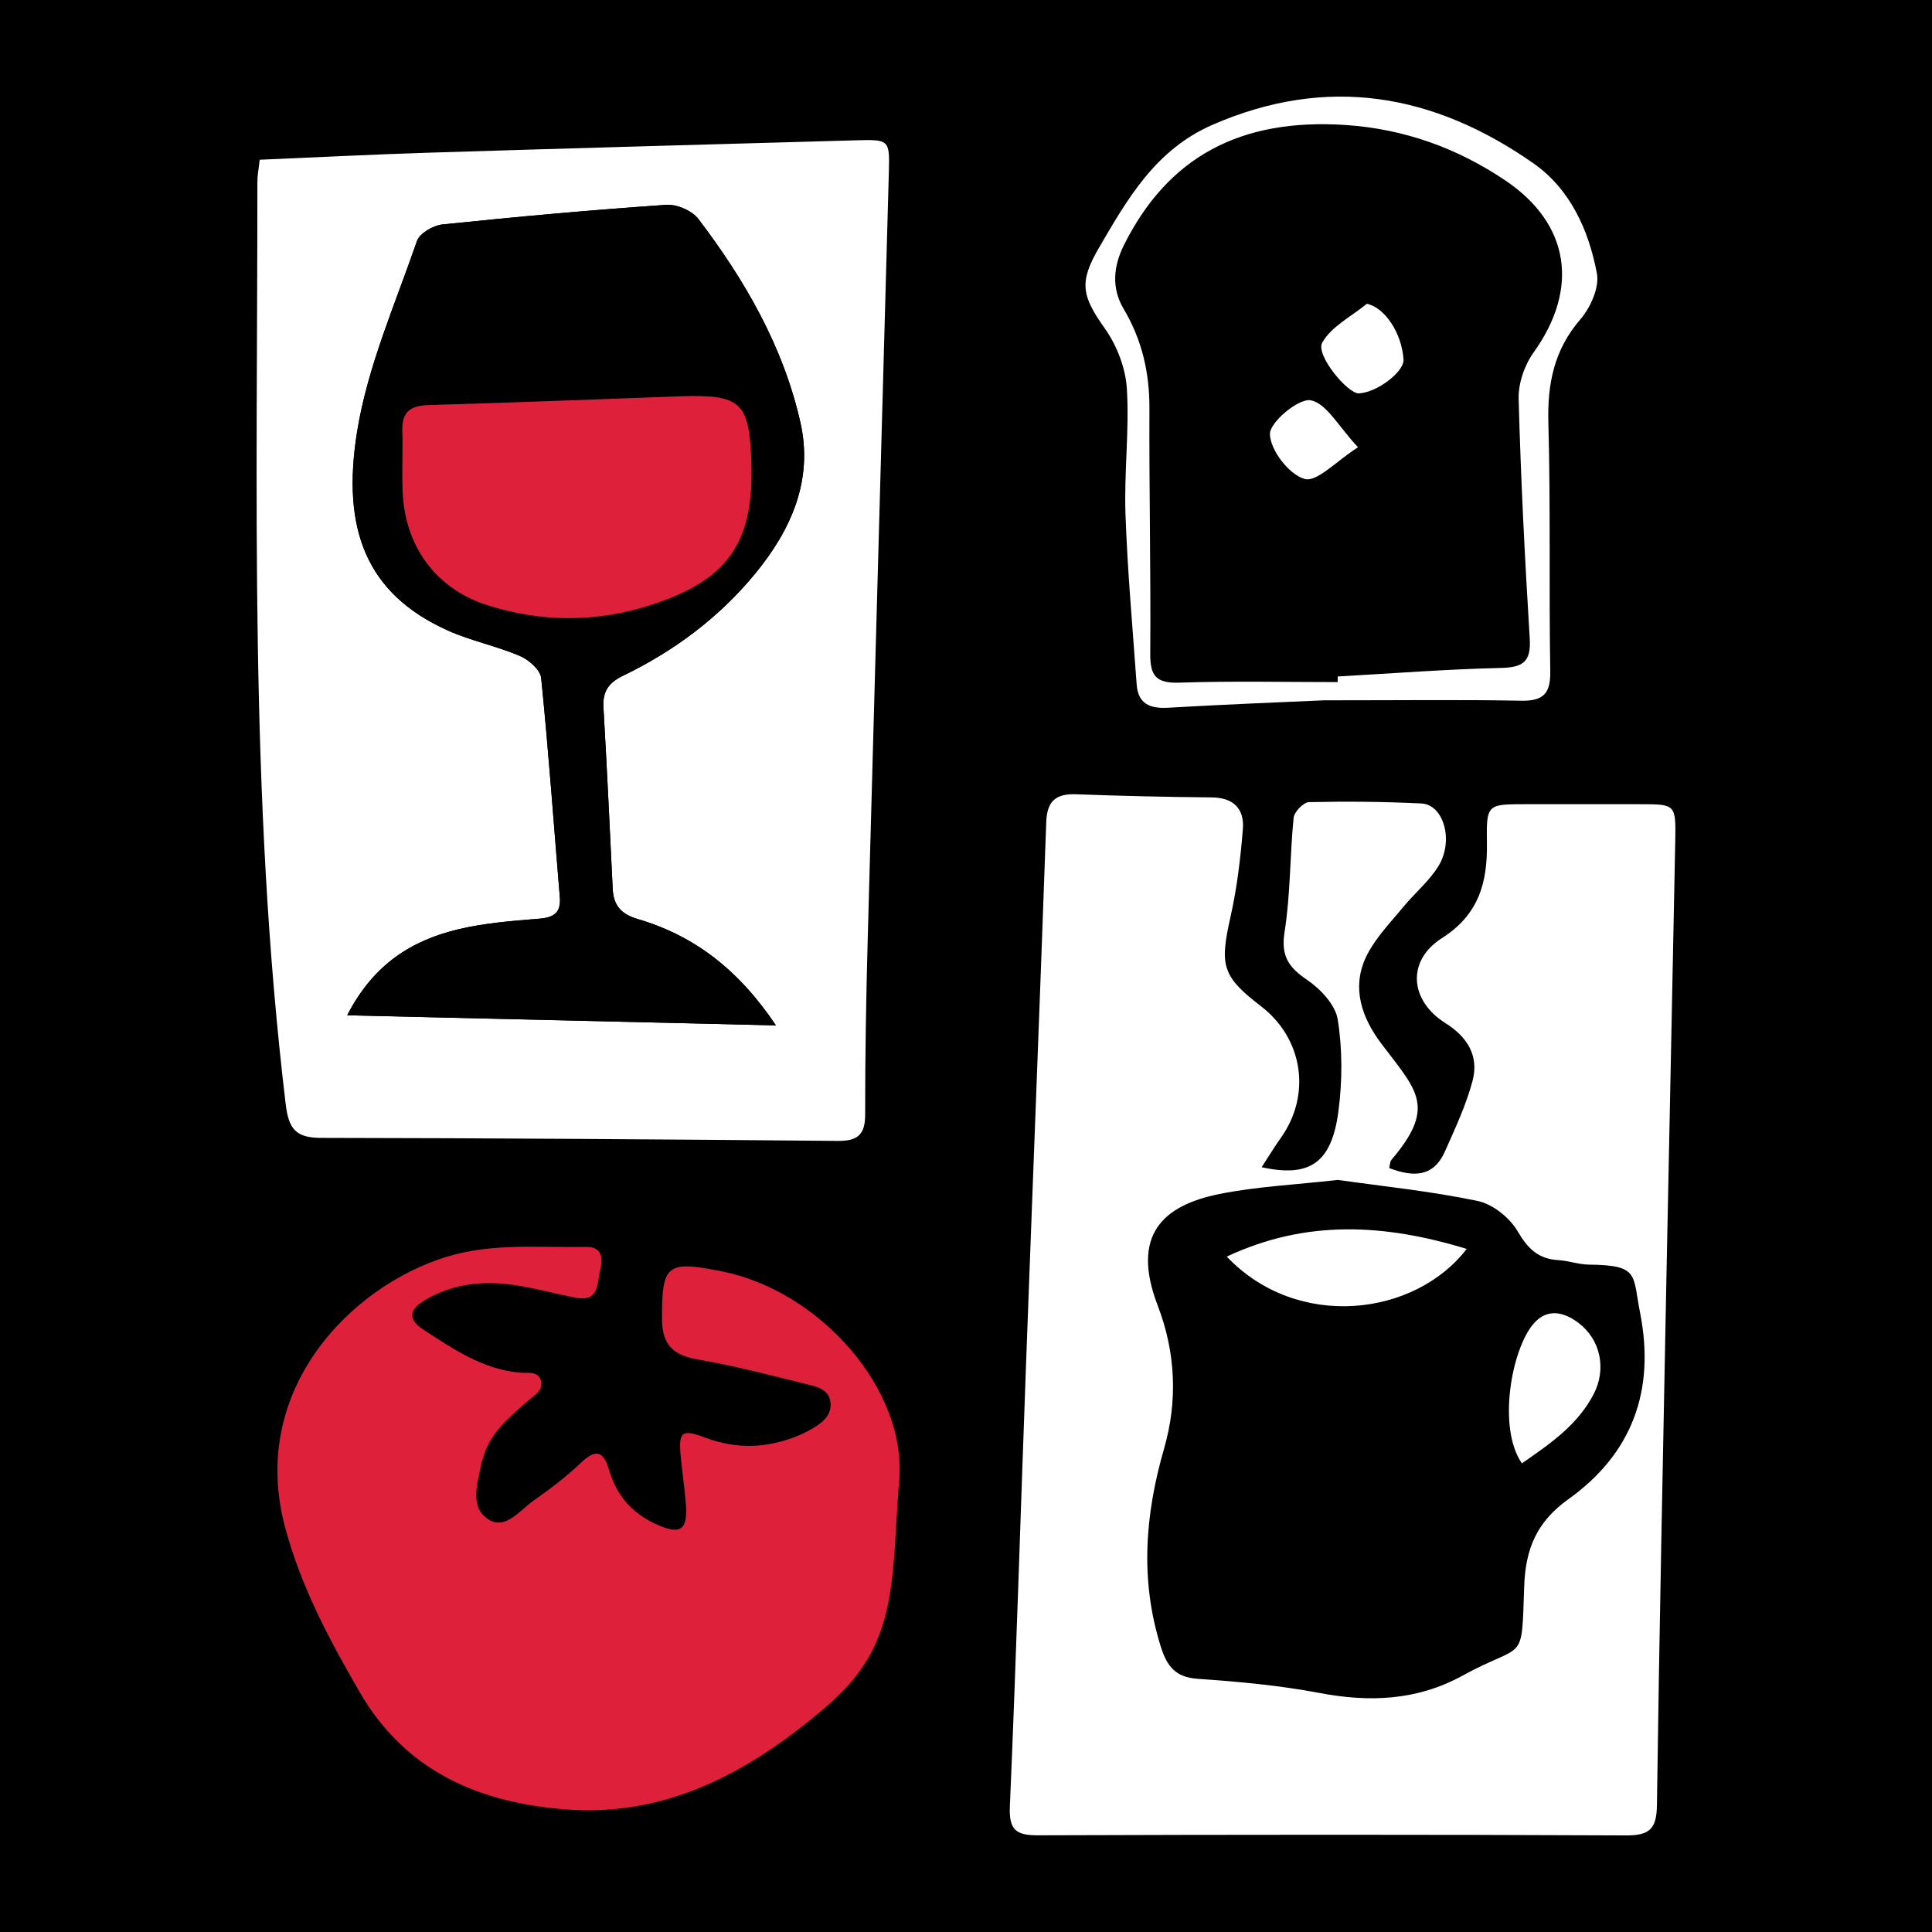 <?xml version="1.0" encoding="utf-8"?>
<!-- Generator: Adobe Illustrator 24.3.0, SVG Export Plug-In . SVG Version: 6.00 Build 0)  -->
<svg version="1.1" id="Layer_1" xmlns="http://www.w3.org/2000/svg" xmlns:xlink="http://www.w3.org/1999/xlink" x="0px" y="0px"
	 width="200px" height="200px" viewBox="0 0 200 200" enable-background="new 0 0 200 200" xml:space="preserve">
<rect x="0" y="0" width="200" height="200" fill="#333333" stroke="none"/>
<rect x="-207.667" width="200" height="200"/>
<rect width="200" height="200"/>
<g>
	<g>
		<path fill="#FFFFFF" d="M130.605,120.828c5.022,1.108,7.258-0.475,7.953-5.826c0.404-3.115,0.417-6.382-0.078-9.471
			c-0.245-1.527-1.796-3.163-3.191-4.111c-1.925-1.308-2.702-2.481-2.309-4.957c0.616-3.883,0.543-7.872,0.934-11.798
			c0.061-0.615,1.022-1.616,1.584-1.629c3.881-0.086,7.771-0.052,11.649,0.139c2.298,0.113,3.381,3.848,1.756,6.488
			c-0.953,1.548-2.428,2.766-3.602,4.188c-1.277,1.546-2.712,3.027-3.661,4.764c-1.698,3.107-0.945,6.135,1,8.934
			c0.252,0.362,0.525,0.709,0.793,1.06c3.395,4.443,5.117,6.154,0.594,11.477c-0.144,0.17-0.131,0.474-0.22,0.831
			c2.421,0.919,4.557,1.01,5.769-1.717c1.063-2.392,2.195-4.797,2.862-7.311c0.679-2.559-0.514-4.537-2.804-5.974
			c-3.71-2.328-4.042-6.456-0.375-8.794c3.846-2.452,4.736-5.779,4.666-9.91c-0.066-3.958,0.062-3.961,3.941-3.962
			c3.973-0.001,7.946,0,11.919,0.001c3.662,0.001,3.71,0.002,3.637,3.797c-0.287,15.004-0.617,30.007-0.91,45.011
			c-0.357,18.269-0.735,36.539-0.988,54.809c-0.033,2.406-0.714,3.144-3.166,3.133c-20.306-0.093-40.614-0.082-60.92-0.011
			c-2.31,0.008-3.001-0.594-2.896-3.016c0.65-15.079,1.101-30.167,1.655-45.25c0.694-18.874,1.445-37.747,2.11-56.622
			c0.077-2.193,1.005-2.956,3.105-2.878c4.675,0.173,9.355,0.28,14.033,0.324c2.254,0.021,3.383,1.19,3.217,3.264
			c-0.244,3.054-0.61,6.126-1.282,9.11c-1.137,5.045-0.876,6.142,3.157,9.242c4.36,3.351,5.231,9.159,2.062,13.617
			C131.948,118.693,131.368,119.656,130.605,120.828z M138.49,122.145c-4.42,0.503-8.416,0.681-12.289,1.465
			c-5.753,1.164-9.18,4.183-6.351,11.553c1.87,4.871,2.072,9.883,0.653,14.802c-1.981,6.865-2.504,13.632-0.326,20.532
			c0.624,1.976,1.493,3.133,3.789,3.292c4.217,0.293,8.458,0.675,12.604,1.463c5.203,0.99,10.13,0.794,14.836-1.793
			c6.475-3.56,6.097-1.016,6.377-9.22c0.135-3.953,1.32-6.717,4.596-9.058c6.591-4.709,8.979-11.262,7.407-19.254
			c-0.793-4.032-0.073-4.952-5.318-5.015c-1.047-0.013-2.086-0.402-3.138-0.462c-2.061-0.118-3.156-1.16-4.208-2.965
			c-0.824-1.414-2.58-2.834-4.15-3.161C148.067,123.301,143.055,122.794,138.49,122.145z"/>
		<path fill="#FFFFFF" d="M26.884,16.537c5.932-0.251,11.734-0.551,17.54-0.732c14.731-0.458,29.463-0.872,44.195-1.281
			c3.425-0.095,3.485-0.053,3.396,3.234c-0.722,26.55-1.48,53.099-2.195,79.65c-0.162,5.998-0.264,12-0.259,18
			c0.002,2.119-0.856,2.716-2.86,2.698c-17.828-0.159-35.656-0.289-53.485-0.313c-2.632-0.003-3.338-0.967-3.643-3.515
			c-3.804-31.733-2.914-63.601-2.929-95.444C26.643,18.151,26.783,17.467,26.884,16.537z M35.939,105.103
			c14.982,0.353,29.336,0.691,44.387,1.045c-3.9-5.807-8.473-9.291-14.313-11.011c-1.737-0.512-2.506-1.421-2.588-3.139
			c-0.3-6.257-0.595-12.515-0.957-18.768c-0.095-1.644,0.527-2.554,2.018-3.274c5.296-2.558,9.947-6.021,13.695-10.582
			c3.727-4.536,6.015-9.677,4.679-15.625c-1.763-7.854-5.737-14.725-10.562-21.079c-0.654-0.861-2.231-1.541-3.323-1.466
			c-7.738,0.533-15.466,1.232-23.181,2.032c-0.954,0.099-2.356,0.913-2.632,1.713c-2.258,6.552-5.132,13.046-6.209,19.814
			c-1.585,9.97,0.917,16.694,9.412,20.509c2.391,1.074,5.026,1.597,7.441,2.626c0.924,0.394,2.128,1.439,2.214,2.288
			c0.767,7.545,1.299,15.113,1.93,22.672c0.135,1.615-0.591,2.119-2.133,2.245c-2.803,0.228-5.644,0.445-8.366,1.096
			C42.69,97.338,38.706,99.737,35.939,105.103z"/>
		<path fill="#FFFFFF" d="M137.04,72.497c-3.929,0.18-10.016,0.412-16.096,0.766c-1.897,0.111-3.132-0.381-3.278-2.42
			c-0.42-5.88-0.953-11.758-1.157-17.646c-0.149-4.315,0.409-8.662,0.143-12.963c-0.132-2.124-1.024-4.454-2.262-6.202
			c-2.406-3.397-2.72-4.783-0.633-8.369c2.979-5.12,5.891-10.187,11.763-12.744c11.895-5.181,22.895-3.22,33.193,3.97
			c3.85,2.688,5.749,6.937,6.597,11.413c0.275,1.45-0.66,3.533-1.709,4.752c-2.731,3.174-3.427,6.675-3.314,10.738
			c0.237,8.557,0.053,17.125,0.195,25.686c0.039,2.319-0.708,3.105-3.021,3.06C151.374,72.419,145.283,72.497,137.04,72.497z
			 M138.479,70.61c0-0.194,0-0.388,0.001-0.581c5.636-0.315,11.269-0.753,16.909-0.885c2.283-0.054,3.116-0.644,2.97-3.029
			c-0.506-8.271-0.928-16.55-1.15-24.832c-0.043-1.597,0.606-3.479,1.547-4.791c4.739-6.615,3.76-13.305-2.913-17.804
			c-4.98-3.358-10.47-5.335-16.498-5.744c-10.949-0.743-18.452,3.308-23.007,12.452c-1.09,2.188-1.283,4.452-0.022,6.574
			c1.906,3.207,2.687,6.608,2.672,10.322c-0.035,8.467,0.152,16.934,0.086,25.4c-0.018,2.317,0.651,3.054,3.018,2.976
			C127.548,70.487,133.015,70.61,138.479,70.61z"/>
		<path d="M35.939,105.103c2.766-5.366,6.75-7.764,11.514-8.904c2.722-0.651,5.564-0.868,8.366-1.096
			c1.542-0.126,2.268-0.63,2.133-2.245c-0.631-7.559-1.164-15.127-1.93-22.672c-0.086-0.849-1.29-1.894-2.214-2.288
			c-2.415-1.029-5.05-1.553-7.441-2.626c-8.496-3.815-10.998-10.539-9.412-20.509c1.076-6.768,3.95-13.262,6.209-19.814
			c0.276-0.8,1.678-1.614,2.632-1.713c7.715-0.799,15.443-1.499,23.181-2.032c1.092-0.075,2.669,0.605,3.323,1.466
			c4.825,6.354,8.798,13.226,10.562,21.079c1.336,5.949-0.952,11.089-4.679,15.625c-3.748,4.561-8.399,8.024-13.695,10.582
			c-1.491,0.72-2.113,1.631-2.018,3.274c0.362,6.254,0.657,12.511,0.957,18.768c0.082,1.718,0.851,2.627,2.588,3.139
			c5.84,1.72,10.413,5.204,14.313,11.011C65.276,105.793,50.922,105.456,35.939,105.103z"/>
		<path fill="#FFFFFF" d="M151.829,129.288c-5.319,6.944-17.477,8.521-24.839,0.795
			C135.201,126.236,143.288,126.674,151.829,129.288z"/>
		<path fill="#FFFFFF" d="M157.548,151.486c-2.552-3.667-1.087-11.764,1.191-14.439c1.405-1.649,3.156-1.264,4.71-0.067
			c2.246,1.729,2.872,4.755,1.526,7.343C163.296,147.548,160.416,149.49,157.548,151.486z"/>
		<path fill="#FFFFFF" d="M141.499,31.445c1.901,0.412,3.62,3.085,3.793,5.767c0.082,1.273-2.728,3.411-4.616,3.512
			c-1.142,0.061-4.515-3.97-3.8-5.25C137.813,33.795,139.904,32.758,141.499,31.445z"/>
		<path fill="#FFFFFF" d="M140.579,46.3c-2.258,1.438-4.249,3.639-5.524,3.282c-1.606-0.45-3.545-2.962-3.594-4.636
			c-0.036-1.225,2.958-3.733,4.212-3.507C137.313,41.733,138.568,44.161,140.579,46.3z"/>
	</g>
	<path fill="#DE203A" d="M93.057,153.542c-0.586,7.691-0.309,13.182-3.221,18.161c-1.75,2.991-4.313,5.06-6.94,7.117
		c-7.158,5.603-15.126,9.225-24.378,8.489c-8.878-0.707-16.504-3.87-21.309-12.181c-3.137-5.427-6.016-10.795-7.681-16.955
		c-3.86-14.284,6.809-25.027,16.687-28.066c4.75-1.462,9.615-0.936,14.446-1.027c1.751-0.033,1.741,1.243,1.466,2.404
		c-0.315,1.33-0.097,3.314-2.482,2.862c-2.158-0.409-4.283-1.015-6.453-1.326c-3.204-0.458-6.317-0.145-9.199,1.561
		c-1.745,1.033-1.721,2.057-0.115,3.097c3.102,2.007,6.163,4.115,10.035,4.424c0.722,0.058,1.772-0.183,2.07,0.773
		c0.323,1.039-0.674,1.561-1.295,2.108c-1.989,1.752-4.078,3.4-4.741,6.163c-0.02,0.085-0.084,0.16-0.099,0.245
		c-0.349,2.048-1.327,4.528,0.671,5.866c1.796,1.203,3.304-0.94,4.746-1.94c1.733-1.202,3.42-2.507,4.947-3.957
		c1.62-1.538,2.331-0.925,2.848,0.844c0.762,2.611,2.406,4.468,4.875,5.587c2.491,1.128,3.259,0.63,3.067-2.045
		c-0.119-1.666-0.382-3.321-0.535-4.985c-0.235-2.551,0.077-2.864,2.558-1.932c3.338,1.253,6.559,1.083,9.777-0.284
		c0.565-0.24,1.107-0.547,1.631-0.87c0.947-0.583,1.687-1.383,1.533-2.558c-0.149-1.138-1.186-1.519-2.116-1.746
		c-3.848-0.94-7.687-1.967-11.585-2.637c-2.526-0.434-3.71-1.461-3.731-4.112c-0.046-5.801,0.515-6.142,6.218-5.008
		C84.769,133.603,94.063,143.825,93.057,153.542z"/>
	<path fill="#DE203A" d="M70.489,41.021c6.235-0.189,7.08,0.609,7.29,6.817c0.283,8.329-2.386,12.229-10.501,14.822
		c-5.591,1.787-11.306,1.772-16.89-0.032c-5.312-1.716-8.475-6.121-8.708-11.702c-0.088-2.11,0.033-4.229-0.032-6.341
		c-0.06-1.931,0.825-2.601,2.709-2.654C53.069,41.683,61.779,41.334,70.489,41.021z"/>
</g>
</svg>
